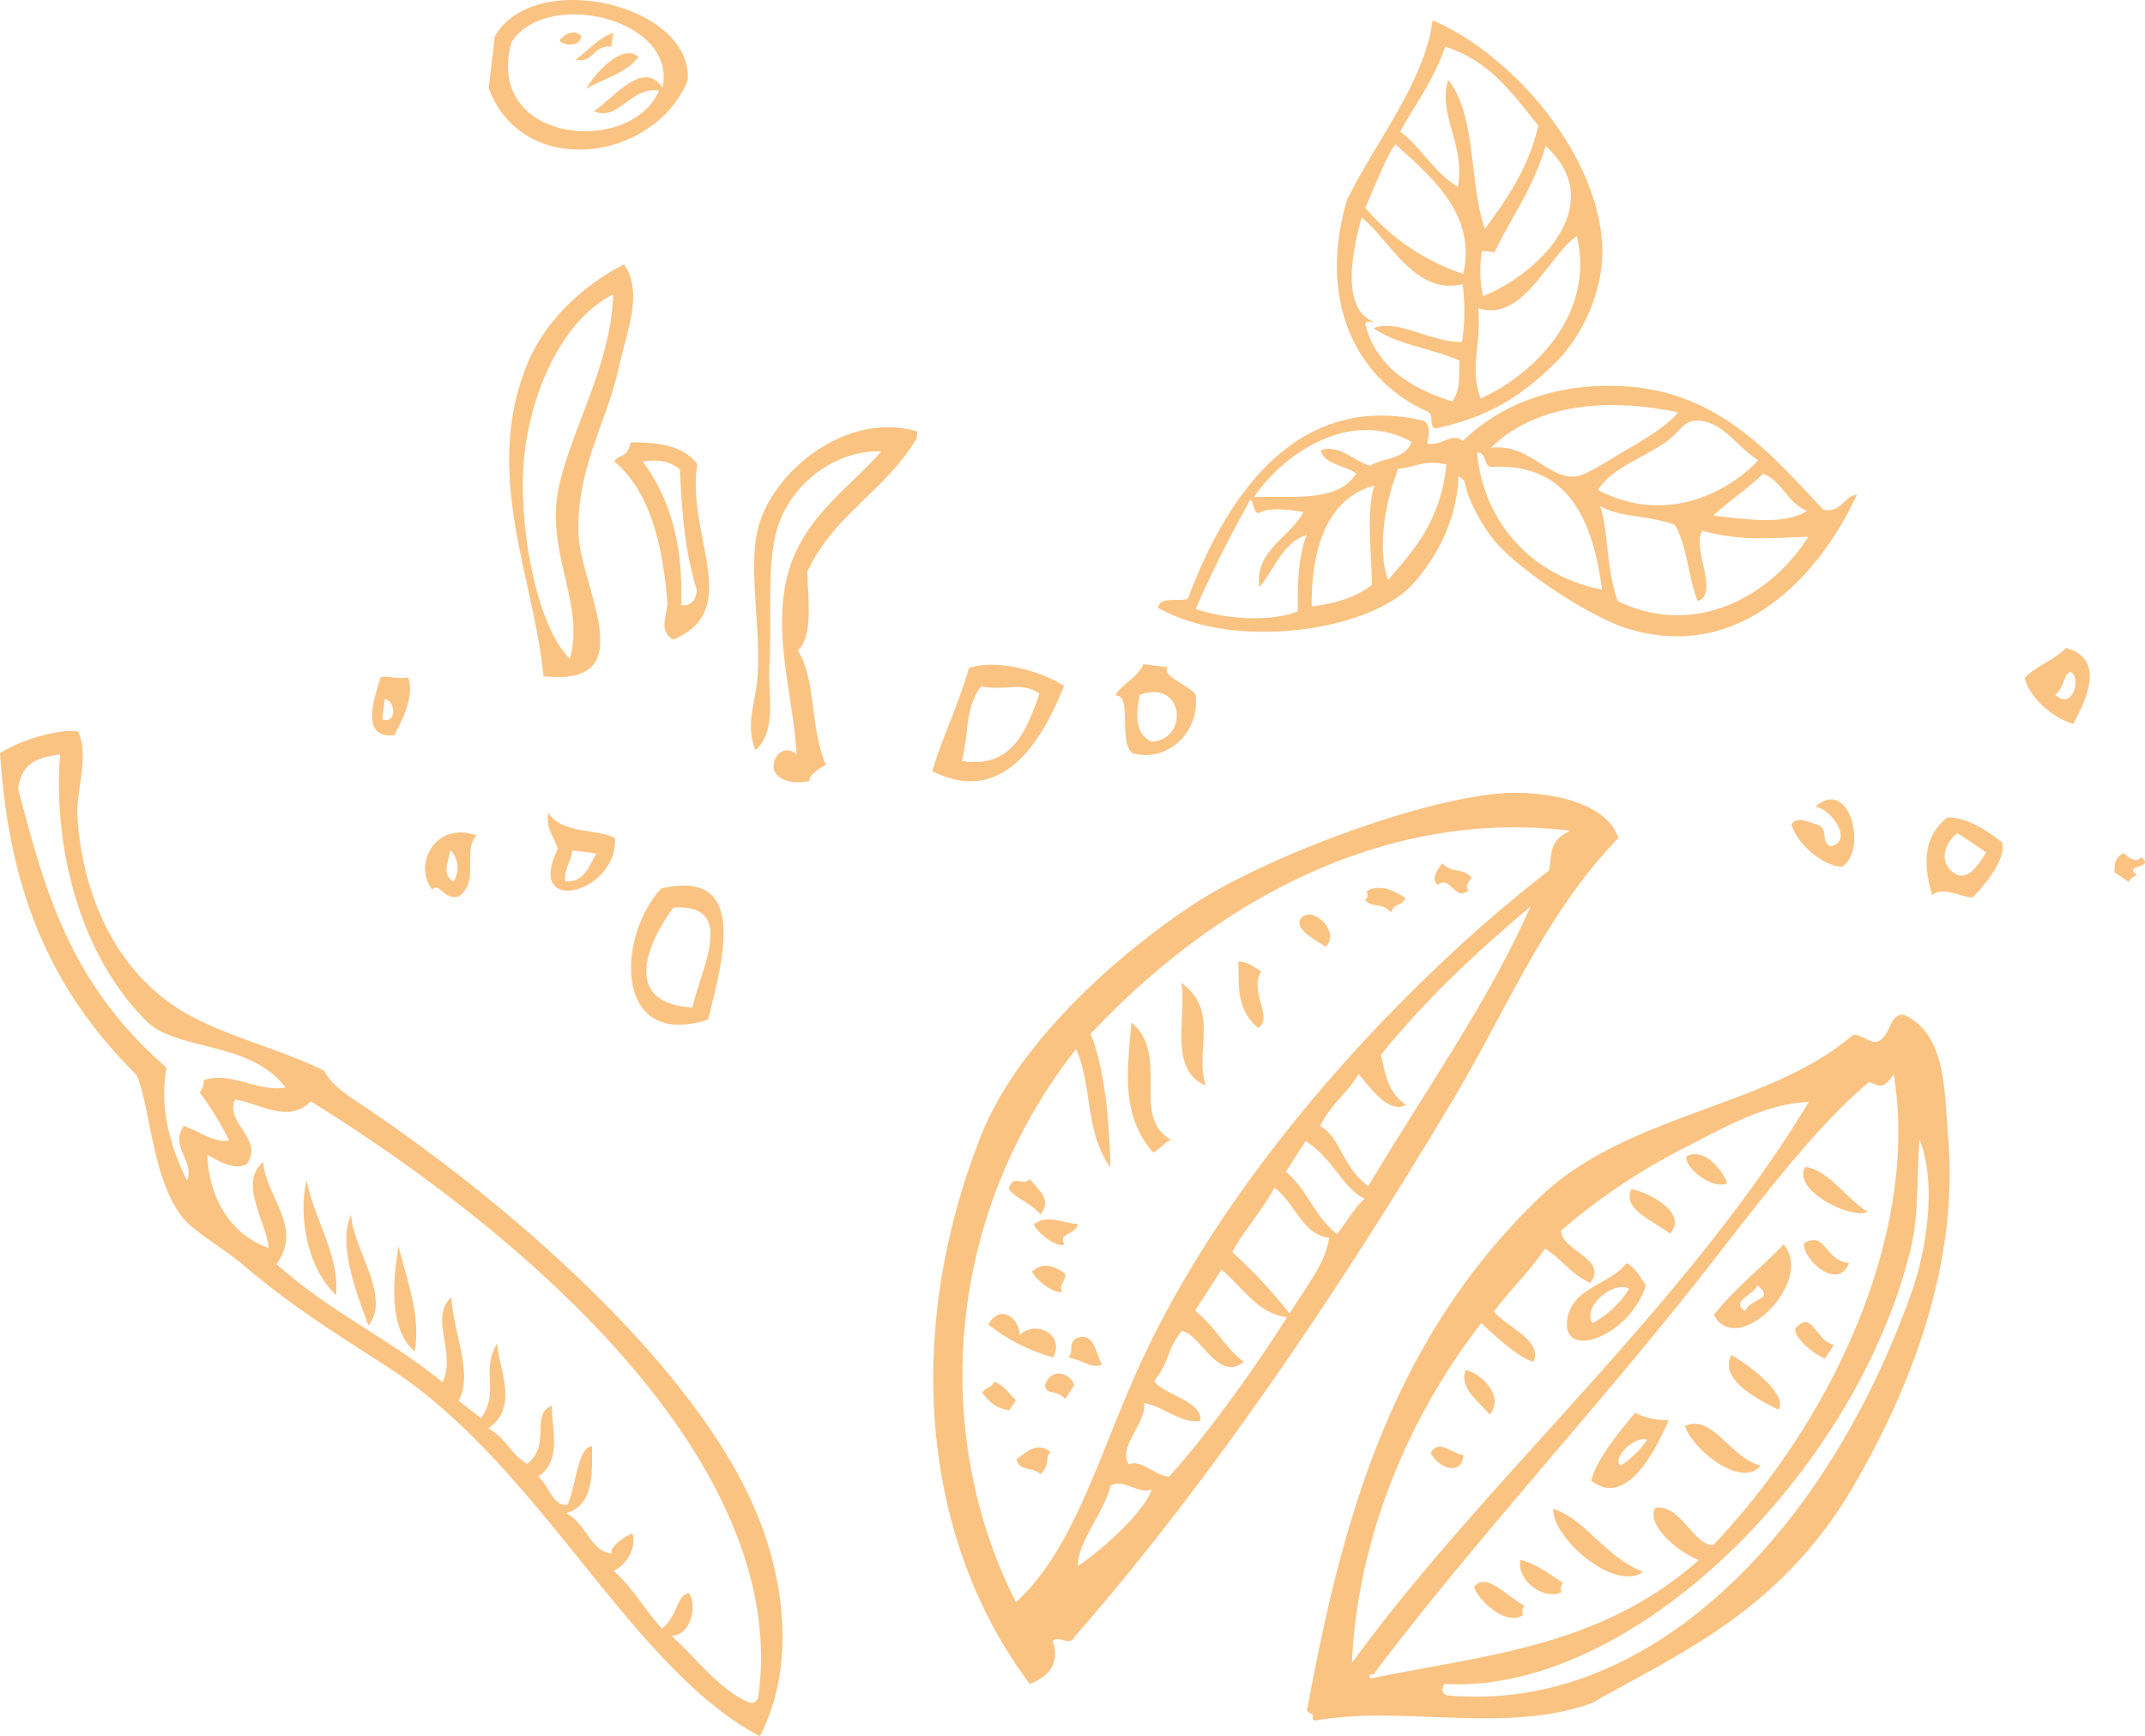<?xml version="1.0" encoding="UTF-8"?> <svg xmlns="http://www.w3.org/2000/svg" width="356.813" height="288.768" viewBox="0 0 356.813 288.768"><defs><style>.a{fill:#fac382;fill-rule:evenodd;}</style></defs><g transform="translate(-1554.2 -3155.532)"><path class="a" d="M1763.7,3253.2c-.9-6.1,5.2-8.3,7.3-12.5-2.9-.5-5.7-.8-7.5.2-.9-.4-.7-1.7-1.3-2.3-3.2,5.8-6.3,11.8-9.1,18.2,5.4,1.9,12.9,2.1,17,.4-.1-3.5,0-9.4,1.5-12.7-4,1.2-5.4,5.7-7.9,8.7Zm22.6-73.7c-1.6,2.3-3.3,6.8-5,10.6a36.978,36.978,0,0,0,16.3,11c2.3-10-5.5-16.3-11.3-21.6Zm10.7,36c-4.5-2-10.7-2.7-14.3-5.4,4-1.6,9.8,2.5,14.7,2.3a34.48,34.48,0,0,0,.1-9.6c-8,1.9-12-7.3-16.8-11.1-1.7,6.1-3.4,15.5,2.2,17.4-.6,0-1.5-.3-1.6.3,1.7,6.8,7.1,10.6,14.5,12.9,1.4-2.1,1-3.8,1.2-6.8Zm13.1-39.1c-4.2-5.1-7.9-10.7-15.5-13.1-1.9,5.5-4.9,9.5-7.5,14.1,3.6,2.7,5.6,6.8,9.6,9.2,1.3-7.1-3.4-12-1.6-17.8,4.8,6.1,3.4,17,6.1,24.8,3.6-4.9,7.2-9.9,8.9-17.2Zm1.2,3.4c-2,7-5.7,11.8-8.5,17.7a14.9,14.9,0,0,0-2.1-.2,20.512,20.512,0,0,0,.2,7.5c9.4-3.8,21-15.4,10.4-25Zm5.2,15c-4.8,3.3-8.9,14.4-16.4,12,.5,6.7-1.5,9.8.4,15,8.7-3.9,19.1-13.9,16-27Zm-23.5,32c-1.2-.3-.2-2.4-1.3-2.8-12-5.3-18.4-18.6-13.4-35.3,4.7-9.5,13-19.8,14.2-29.8,13.1,5.6,27.2,21.8,28.2,37,.5,7.2-2.9,15.1-7.7,19.9-5.8,5.7-11.2,9.1-20,11Zm-10.2,9.5c-7.9,2.1-10.5,10.6-10.4,20.1,3.9-.5,7.4-1.5,10-3.6,0-5.1-1-11.9.4-16.5Zm-20,1.9c6.6-.2,14,.9,17-3.9-1.8-1.4-5.4-1.5-5.9-3.9,3.2-1,5.4,1.8,8.2,2.6,2.2-1.4,5.9-1,6.9-4-10.3-5.6-21.3,2-26.2,9.2Zm24-4.7c-2.3,5.7-3.5,13.6-1.7,18.5,4.3-5,8.8-9.9,9.7-19.2-3.5-.9-5.3.5-8,.7Zm15.5-.3c-1.5-.2-.6-2.4-2.4-2.4,1.1,11.9,9.4,20.6,20.8,22.8-1.4-10.3-4.9-21.2-18.4-20.4Zm-.1-3.2c6.3-.7,9.2,4.9,13.8,4.8,1.8,0,5.7-2.7,8.5-4.3,3.9-2.2,7.8-4.8,8.8-6.4-12-2.5-23.7-1.3-31.1,5.9Zm34.1-4.5c-2.2.1-2.5,1.8-5.2,3.7-4.2,2.8-8.7,4.2-11.1,7.8,10.3,5.5,20.6,1.4,26.7-4.9-3.8-2.4-6-6.7-10.4-6.6Zm11.2,8.8c-2.6,2.6-5.7,4.5-8.3,7,5.5.6,11.9,1.6,15.6-.8-3.3-1.3-4-4.8-7.3-6.2Zm-10.1,9.5c-1.9,2.7,2.9,10.5-.8,11.7-1.6-4-1.7-9.1-3.8-12.7-4.5-1.6-9.3-1.2-12.4-3.1,1.4,4.6,1,10.6,2.9,15.8,13.4,6.5,26-1.5,31.7-10.7-6.1.2-11.3.8-17.6-1Zm-90.6,12.8c.5-2,3.4-.9,5-1.5,6.5-17.4,18.3-34.5,39.2-29.6,1.1.6,1,2.1.6,3.8,2.4.5,4.2-2,5.9-.4,6.9-6.7,16.6-9.8,27.2-9.1,15.9,1,24.8,12.1,32.8,20.5,3,.6,3.3-2.2,5.6-2.5-6.1,13.2-19.4,28.2-38.4,22.2-6-1.9-18.2-9.8-22.2-14.9-2-2.6-4.2-6.5-4.7-9.6-.4-.2-.5-.6-1-.7-.2,7.2-3.8,13.9-8,18.3-7.3,7.4-29.3,10.7-42,3.5Z"></path><path class="a" d="M1670.1,3253.6c-1.9-6-2.5-12.9-2.8-20-1.7-1.4-3.7-1.7-6.2-1.3,4.6,6.1,6.8,14,6.4,23.9,1.6.1,2.5-.7,2.6-2.6Zm-41,43.3c-.4,2.5-1.4,3.8.5,5.3a4.181,4.181,0,0,0-.5-5.3Zm4.4-2.4c-2.5,2.6.6,7.3-2.9,10.1-2.6.8-3.3-2.5-4.5-1.1-3.3-4.2.6-11.5,7.4-9Zm-15.3-22.7c-.1,1.1-.3,2.3-.4,3.4,2.5.8,2.2-3.2.4-3.4Zm1.6,6c-5.9.7-3.2-6.5-2.3-9.6,1.3-.4,2.4.4,4.6,0,1.1,3.2-1.1,7.3-2.3,9.6Zm27.5-41.9c2.3-9.6,8.6-20.2,8.9-31.4-8.2,4.1-13.4,15.5-14.7,26.1-1.4,11.6,1.9,29.1,7.5,34.5,2.6-9.5-4.4-17.9-1.7-29.2Zm10.7-36.4c3.3,4.7.4,11.3-.9,17.3-1.8,8.5-6.8,16.1-6.7,27,.1,9.2,11.2,26.1-5.8,24.2-1.6-16.7-10.3-33.9-2.5-52.4,3.1-7,9.1-12.6,15.9-16.1Zm-18.7-37c-4.7,17,20,19,24.5,8.1-4.7-.7-6.9,5.3-10.8,3.4,3-1.8,8.1-8.8,11.4-3.9,2.5-11.4-19.2-16.6-25.1-7.6Zm-3.8,7.7c.3-2.9.7-5.7,1-8.6,6.6-11.5,33-5.3,32.1,7.3-5.5,13.5-27.4,16.6-33.1,1.3Zm15.4-8.6c-.2,1.7-2.9,1.6-3.6.7.7-1.2,2.7-2,3.6-.7Zm5.3-.6c-.1.8-.2,1.5-.3,2.3-2.9-.4-3,2.8-6,2.2,2.1-1.5,3.7-3.6,6.3-4.5Zm4.2,4c-2.1,2.8-5.8,3.6-8.7,5.3,1.7-2.9,6.1-7.6,8.7-5.3Zm83.4,106.1c-.8,3.7-.6,6.7,2,7.8,6.2-.4,5.4-10.5-2-7.8Zm-1.2,9.7c-2.5-1.9.1-9.8-2.9-9.6,1.3-2.1,3.6-2.8,4.7-5.2,1.3.2,2.7.3,4,.5-.9,1.6,3.5,2.9,4.7,4.6.7,6.4-4.8,11.3-10.5,9.7Zm-25.2-11.1c-2.7,3.5-2,7.7-3.2,12.4,8.2,1.3,10.7-4.8,12.9-11.2-3-2.1-5.4-.4-9.7-1.2Zm-8.1,14.1c1.2-4.5,4.4-11.2,6.1-17.2,4.6-1.4,11.5.3,15.8,3-3.5,8.8-10,20.2-21.9,14.2Zm-2.5-56.5c0,.4-.1.8-.1,1.1-5.1,8.7-13.8,12.7-18.2,22.2.1,4.3,1,10.9-1.6,13.1,3.1,4.8,2,12.9,4.7,19.1-1,.3-3.4,2.2-2.6,2.6-2,.5-5.2.4-6.1-1.9-.3-2.7,2.2-4.1,3.8-2.5-.5-9.3-3.6-18.5-1.9-28,2-10.9,10.3-15.8,16-22.4-7.4-.2-14.4,4.9-17,11.9-2.2,5.9-1.2,16-1.6,23.6-.3,5,1.3,10.9-2.3,14.2-1.8-4.1,0-7.9.3-12.1.6-8.2-1.5-17.9,0-24.3,1.9-9.3,14.4-20.2,26.6-16.6Zm-40.6,79.2c-4.2,5.7-8.8,15.9,3.2,16.6,1.1-5.8,7.7-17.4-3.2-16.6Zm5.8,18.6c-15.7,5.1-15.3-13.7-7.8-21.8,14.8-3.4,10.1,12.2,7.8,21.8Zm-22.6-28.1c-.2,1.9-1.3,2.7-1.2,5.1,3.1.3,3.9-2.4,5.2-4.6-1.4-.2-2.7-.4-4-.5Zm7.1-2.1c.5,9.3-15.1,13.1-9.5,1.8-.6-2-2-3.2-1.6-6,2.4,3.6,7.3,2.5,11.1,4.2Zm9.7-33c-2.7-1.4-.8-4.4-1-6.5-.8-9.1-2.8-18.1-8.8-23.1.6-1.2,2.2-.5,2.7-3.2,5,0,8.7.6,11.1,3.6-1.9,11.9,7.8,24.3-4,29.2Z"></path><path class="a" d="M1584.8,3342.8c2.5.9,5.2,2.9,7.5,2.4a52.114,52.114,0,0,0-4.9-8,2.878,2.878,0,0,0,.7-2c4.3-1.6,9.3,2.1,13.6,1.2-5.9-7.8-18-6-23.1-11-11.4-11.3-15.6-29.6-14.4-44.4-3.4.5-6.3,1.1-7,5.7,4.3,16,8.1,32,24.7,46.4-1.2,6.6.5,12.8,3.4,18.8,1.4-3.2-3-5.7-.5-9.1Zm35.7,20c1.4,5.8,3.7,11.4,2.7,17.5-4.3-3.5-3.7-11.7-2.7-17.5Zm-15.3-11c1.2,6.4,5.5,12.5,4.9,19.1-4.5-4.1-6.4-12.6-4.9-19.1Zm10.3,24.2c-2.2-5.8-5.1-13.7-2.9-18.4.4,5.9,6.7,13.5,2.9,18.4Zm63.4,62.7c.5.2,1,0,1.4-.7,5.3-36.3-33.1-73.6-74.4-99.3-3.7,3.8-8.3.4-12.6-.3-1.8,3.9,5,6.7,1.9,10.8-2,.9-4.2-.3-6.5-1.6.1,5.3,2.6,12.8,10.2,15.5-.4-4.4-5.1-10.9-.9-14.3.3,5.7,6.7,10.7,2.2,17,9.4,8.3,18.2,12,27.6,19.6,2.4-4.6-2.3-10.9,1.5-14.1.2,5.6,3.7,12.7,1.2,17.2,1.2,1,2.5,1.9,3.7,2.9,3.2-4.4-.1-8,2.7-12.4.3,4.4,3.7,10.6-1.5,14.1,3.2,1.8,3.5,4.1,6.5,5.9,4.1-3.2.4-8.1,4.1-9.7-.1,3.6,1.8,9.3-2.3,11.8,1.7,1.3,2.5,5.1,4.9,4.7,1.4-2.9,1.7-9.8,4.1-9.7-.1,3.7.6,9.7-4.3,11.1,3.4,1.8,4.1,6.5,7.6,6.7-.7-.9,2.4-3.1,3.4-3.3.7,2.1-.7,5-3.1,6.2,3.4,3.1,5.1,6.4,8,9.6,2.5-1.8,2.5-5.7,4.5-5.9,1.5,2.2.2,7.1-2.9,7.1,4,3.6,8.3,9.3,13,11.1Zm-124.7-157.9c3.9-2.5,10.4-4.1,13-3.6,1.9,4.3-.4,9.6-.1,14.4.6,9.4,4.2,23.1,16,31.2,7.1,4.8,16.9,6.8,25,10.8,1.4,2.6,3.8,4,6,5.5,25,16.7,54.9,43,65.4,66.8,5.2,11.7,7.2,26.6,1.1,38.4-21.6-11.4-36.3-44.6-61.3-61-9.2-6-15.9-10-24.3-17.1-3.4-2.9-8.3-5.7-10.2-7.9-5.3-6.2-5.6-19-7.9-24-16.9-16.7-21.4-34.9-22.7-53.5Z"></path><path class="a" d="M1897.9,3263.3c-2.2,2.2-4.7,2.7-6.9,5,.6,2.8,4.3,6.6,8.1,7.6C1901,3272.3,1904.7,3265.2,1897.9,3263.3Zm-1.8,7.8c1.7-1.5,1.3-3.6,2.6-3.8C1900.5,3268.4,1898.9,3273.8,1896.1,3271.1Z"></path><path class="a" d="M1910.4,3298.1c2.4,2-3.2,1.1-.7,3a2.387,2.387,0,0,0-1.4,1.1c-.8-.5-1.6-1.1-2.4-1.6.2-1.6-.1-2.1,1.5-3.2,1.1.9,2.2,1.7,3,.7Z"></path><path class="a" d="M1878.1,3291.5c-4.6,3.7-3.6,9-2.5,12.9,1.9-1.5,4.5.3,6.7.4,1.2-1.1,5.9-6.3,4.9-9.2C1883.9,3293,1880.8,3291.4,1878.1,3291.5Zm6.5,5.8c-1.4,2.2-2.8,4.3-4.7,3.8-3.6-1.7-2.2-5.5-.1-7C1881.4,3295.1,1883,3296.2,1884.6,3297.3Z"></path><path class="a" d="M1860.6,3299.7c-3.3-.1-7.7-4.1-8.4-7.1,1.1-1.4,2.7-.3,4.1,0,2.4.9.5,2.7,2.4,3.7,4-.9,0-6.3-2.5-6.6,5.6-5.1,8.8,7.2,4.4,10Z"></path><path class="a" d="M1872,3363.4c-9.1,37.1-46.3,74-77.5,72.2-.4.7-.7,1.4.4,1.9,34.1,3.2,63.3-27.7,77.2-66.8,3.1-8.7,4-19.5,1.4-25.6-.5,5.7,0,12.1-1.5,18.3Zm-46.8,6.5c-2.3-1.5-7.9,2.8-6.1,5.7a16.3,16.3,0,0,0,6.1-5.7Zm-.4-4.3c1.8,1.1,2.2,2.4,3.2,3.7-2.8,8.8-14.6,12.8-13,5.2,1.1-4.9,6.8-5.2,9.8-8.9Zm3.4,29.4c-1.9-.8-6,3-4.4,4.3a16.123,16.123,0,0,0,4.4-4.3Zm-9.3,6.8c.8-3.5,4.8-8.3,7.3-11.3a10.91,10.91,0,0,0,5.6,1.2c-2.2,5.1-7.1,14.7-12.9,10.1Zm27.6-32.5c-.5,1.7-4.6,2.6-2,4.3,1-2.3,5.1-1.8,2-4.3Zm4.4-6.8c5.3,6.2-7.8,19.1-11.6,11.7,3.7-4.6,7.8-7.7,11.6-11.7Zm3.6-12.9c4,.6,6.8,5.3,10.4,7.5-2.7,1.3-12.7-3.6-10.4-7.5Zm-55.1,69.9c2-2.7,5.6,1.7,8.4,3.1-.5.6-.5,1.1-.2,1.5-2.6,2-7.3-2.1-8.2-4.6Zm54.9-57.2c3.6-2.1,3.4,2.9,7.5,3.3-2,4.9-7.9-.9-7.5-3.3Zm3.5,19.2c-2.9-1.2-6.2-4.8-4.5-5.4,2.3-2.5,3.1,2.6,6,3.1-.5.7-1,1.5-1.5,2.3Zm-15.6-.6c4.2,2.4,9.5,7.1,7.8,9.1-2.1-1.2-10.1-4.6-7.8-9.1Zm-7.7,11.8c4.5-2.1,7.6,5.4,12.6,6.6-3.5,4-11.7-3.2-12.6-6.6Zm.2-44.8c2.7-1.6,5.9,1.9,6.8,4.4-2.1,1.2-6.9-2.2-6.8-4.4Zm-2.7,12.8c-3.1-2.3-8-4.1-6.4-7.4,2.8.5,9.5,4,6.4,7.4Zm-30,30.1c-1.9-2.3-5.1-4.4-4-7.4,2.5.5,6.6,4.3,4,7.4Zm-9.8,6.4c1.3-2.5,3.6.2,5.4.3-.1,3.6-4.1,2.3-5.4-.3Zm20.4,9.3c5.2,1.6,8.2,7.6,14.9,10.5-4.9,3.4-15.3-6-14.9-10.5Zm-5.5,8.5c2.2.4,4.7,2.2,7.1,3.8-.5.6-.5,1.1-.2,1.5-2.6,1.5-7.5-1.6-6.9-5.3Zm-13.7-112.3c-1.2-.9-.3-2.2.7-3.6,1.8,1.8,3.1.6,4.9,2.4-.6.8-1.1,1.5-.5,2.1-2.3,2-3-2.6-5.1-.9Zm-12.1,2.6c.5-.6.5-1.1.2-1.5,1.8-1.2,4.1-.5,6.5,1.1-.7,1.5-1.8.6-2.4,2.4-1.6-1.8-2.7-.6-4.3-2Zm-6.6,7.7c-2-1.4-4.7-2.6-4.3-4.4,1.8-3.1,7,2.1,4.3,4.4Zm-11.2,13.5c-3.7-3.1-3.2-7.1-3.3-11,1.1-.2,2.4.7,3.8,1.6-2.1,3.4,2.1,7.6-.5,9.4Zm-12.8-7.5c6.5,4.6,2.1,11.5,4.1,17.1-6.4-2.7-3.1-11.6-4.1-17.1Zm-4.7,28.2c-5.5-6.3-4.2-14-3.6-21.6,6.6,5.5-.3,15.6,6.6,19.5-1.1.4-1.9,1.7-3,2.1Zm-18.7,10.3c-2.2-2.3-4-2.5-5.3-4.2.7-2.7,2.5-.3,3.5-1.7,1.3,1.8,3.8,3.3,1.8,5.9Zm4,5c-1.4.7-4.8-2.2-5.1-3.3,2-1.8,4.8-.2,7.3-.1-.3,1.8-3.5,1.6-2.2,3.4Zm-.3,7.8c-1.4.7-4.8-2.2-5.1-3.3,1.5-1.4,3.3-1.2,5.4.3.6.9-1.3,2.2-.3,3Zm.9,11c1.1-1.2-.2-1.9,1.3-3.2,3.1-1.1,3.2,2.4,4.3,4.4-1.9.7-2.7-.6-5.6-1.2Zm-13.3-5.5c2.2-3.7,5.3-.7,5.2,1.8,2.6-2.6,7.6-.2,5.6,3.7a29.911,29.911,0,0,1-10.8-5.5Zm9.4,10.2c1-3.2,4.3-2.1,4.9-.1-.5.8-1,1.5-1.5,2.3-1.6-1.7-3-.5-3.4-2.2Zm-10.4,1.2c.6-1.1,1.5-.7,2-1.9,2,.9,2.4,2.1,3.6,3.1-.4.6-.7,1.1-1.1,1.7-2.2-.3-3.3-1.4-4.5-2.9Zm5.7,11c1.7-1.1,3.3-3,5.6-1.2-.9,1.3-.1,2.3-1.6,3.7-1.6-1.3-3.6-.4-4-2.5Zm85.5-91.9c-8.5,7.2-16.9,14.8-24.9,24.7.8,2.9.9,6,4.2,8.3-3,1.7-6.3-3.4-7.9-5.1-2,3.3-4.5,4.8-6.4,8.6,3.5,2,3.6,6.8,8,10,10.9-18.1,19.9-30.6,27-46.5Zm-27.6,48.6c-3.6-1.7-5.2-6.6-9.8-9.6l-3.3,5.1c3.8,3.3,4.5,7.1,8.5,10.4,2.4-3.1,2.5-3.9,4.6-5.9Zm-5.9,6.5c-4.5-.5-5.7-5.9-9.1-8.3-2.2,4-5.9,8.2-7,10.7a81.572,81.572,0,0,1,9.5,10.2c3.4-5.4,6-8.5,6.6-12.6Zm-33.3,37.7c1.9-1,4.7,2.1,6.7,2,6.7-7.4,14.6-18.6,19.6-26.5-4.9-.6-7-4.6-10.9-7.9-1.5,2.3-2.9,4.5-4.4,6.8,3.8,3.2,5,6.3,8.1,8.5-4.2,3.6-7.3-4.7-10.3-5.1-2.5,3-2.1,5.3-4.6,8.3,1.4,2.3,8,3.3,7.7,6.6-2.8.8-6.4-2.5-9.4-2.9.6,3-4.5,7.4-2.5,10.2Zm3.8,4.1c-2,1.1-5-2-6.9-.5-.9,4.2-5.5,9.3-5.4,13.3,4.2-2.8,11.2-9.2,12.3-12.8Zm-2.3-20c16-35.5,47.9-67.2,68.4-82.9.5-3.2,0-4.9,3.5-6.6-29.5-3.6-57.7,10.3-79.8,33.8,2.3,5.3,3.2,14.8,3.3,22.2-4.3-6.1-2.9-13.3-5.7-19.7-22.5,28.7-23.7,65.1-10,92,9.5-8.6,13.6-23.9,20.3-38.8Zm79.9-88.3c-12.3,12.8-18.7,28.8-27.3,43.2-17.9,30.1-39.9,63.1-63.1,89.6-.9,1.9-2.7-.4-3.7.8,1.2,3.3-.3,5.8-3.8,7.1-18-23.9-21.2-58.6-7.9-91.7,6.2-15.2,22.8-29.9,35.2-38,11.6-7.7,39.2-18.2,52.9-18.5,7.5-.1,15.9,2,17.7,7.5Zm31.7,43.9c-7.5.3-14.5,4.5-21.2,7.9a101.92,101.92,0,0,0-20,13.5c-.1,3.3,8,4.8,4.8,8.7-3.5-1.7-4.6-3.9-7.5-5.7-2.7,4-5.7,6.7-8.5,10.5,2.4,2.7,8.1,4.8,6.6,8.3-2.4-.5-6.4-4.3-8.7-6.4-13.9,17.9-20.8,38.7-21.5,56.5,22.4-30.8,54.9-58.5,76-93.3Zm-18.3,76.2c-4.1-1.6-8.9-6.3-7.2-8.7,4.2-.6,6.3,6.3,9.6,6.2,21.8-23,34.1-54.1,30-78.3-1.8,2.8-2.5,1.8-4.1,1.3-9.8,8.2-19.6,21.8-29.2,33.9-17.4,21.9-37.6,43.8-53.3,64.7-.3-.2-.9,0-.4.6,18.7-3.9,38.1-5.1,54.6-19.7Zm34.1-90.7c7.2,3.3,6.7,12.9,7.4,20.8,1.4,17.5-3.8,37.1-15.9,57.8-12.2,20.8-29.3,27.8-43.4,35.9-14.5,5.2-31.1.3-46.1,2.9-.5-.2-.4-.6-.2-.9a10.529,10.529,0,0,1-1.1-.7c5.6-30.2,13.4-61.1,38.7-85.4,14.5-14,38-14.9,52.1-27,1.2-.3,2.9,1.4,4.1,1.1,2.4-1.1,1.9-4.7,4.4-4.5Z"></path></g></svg> 